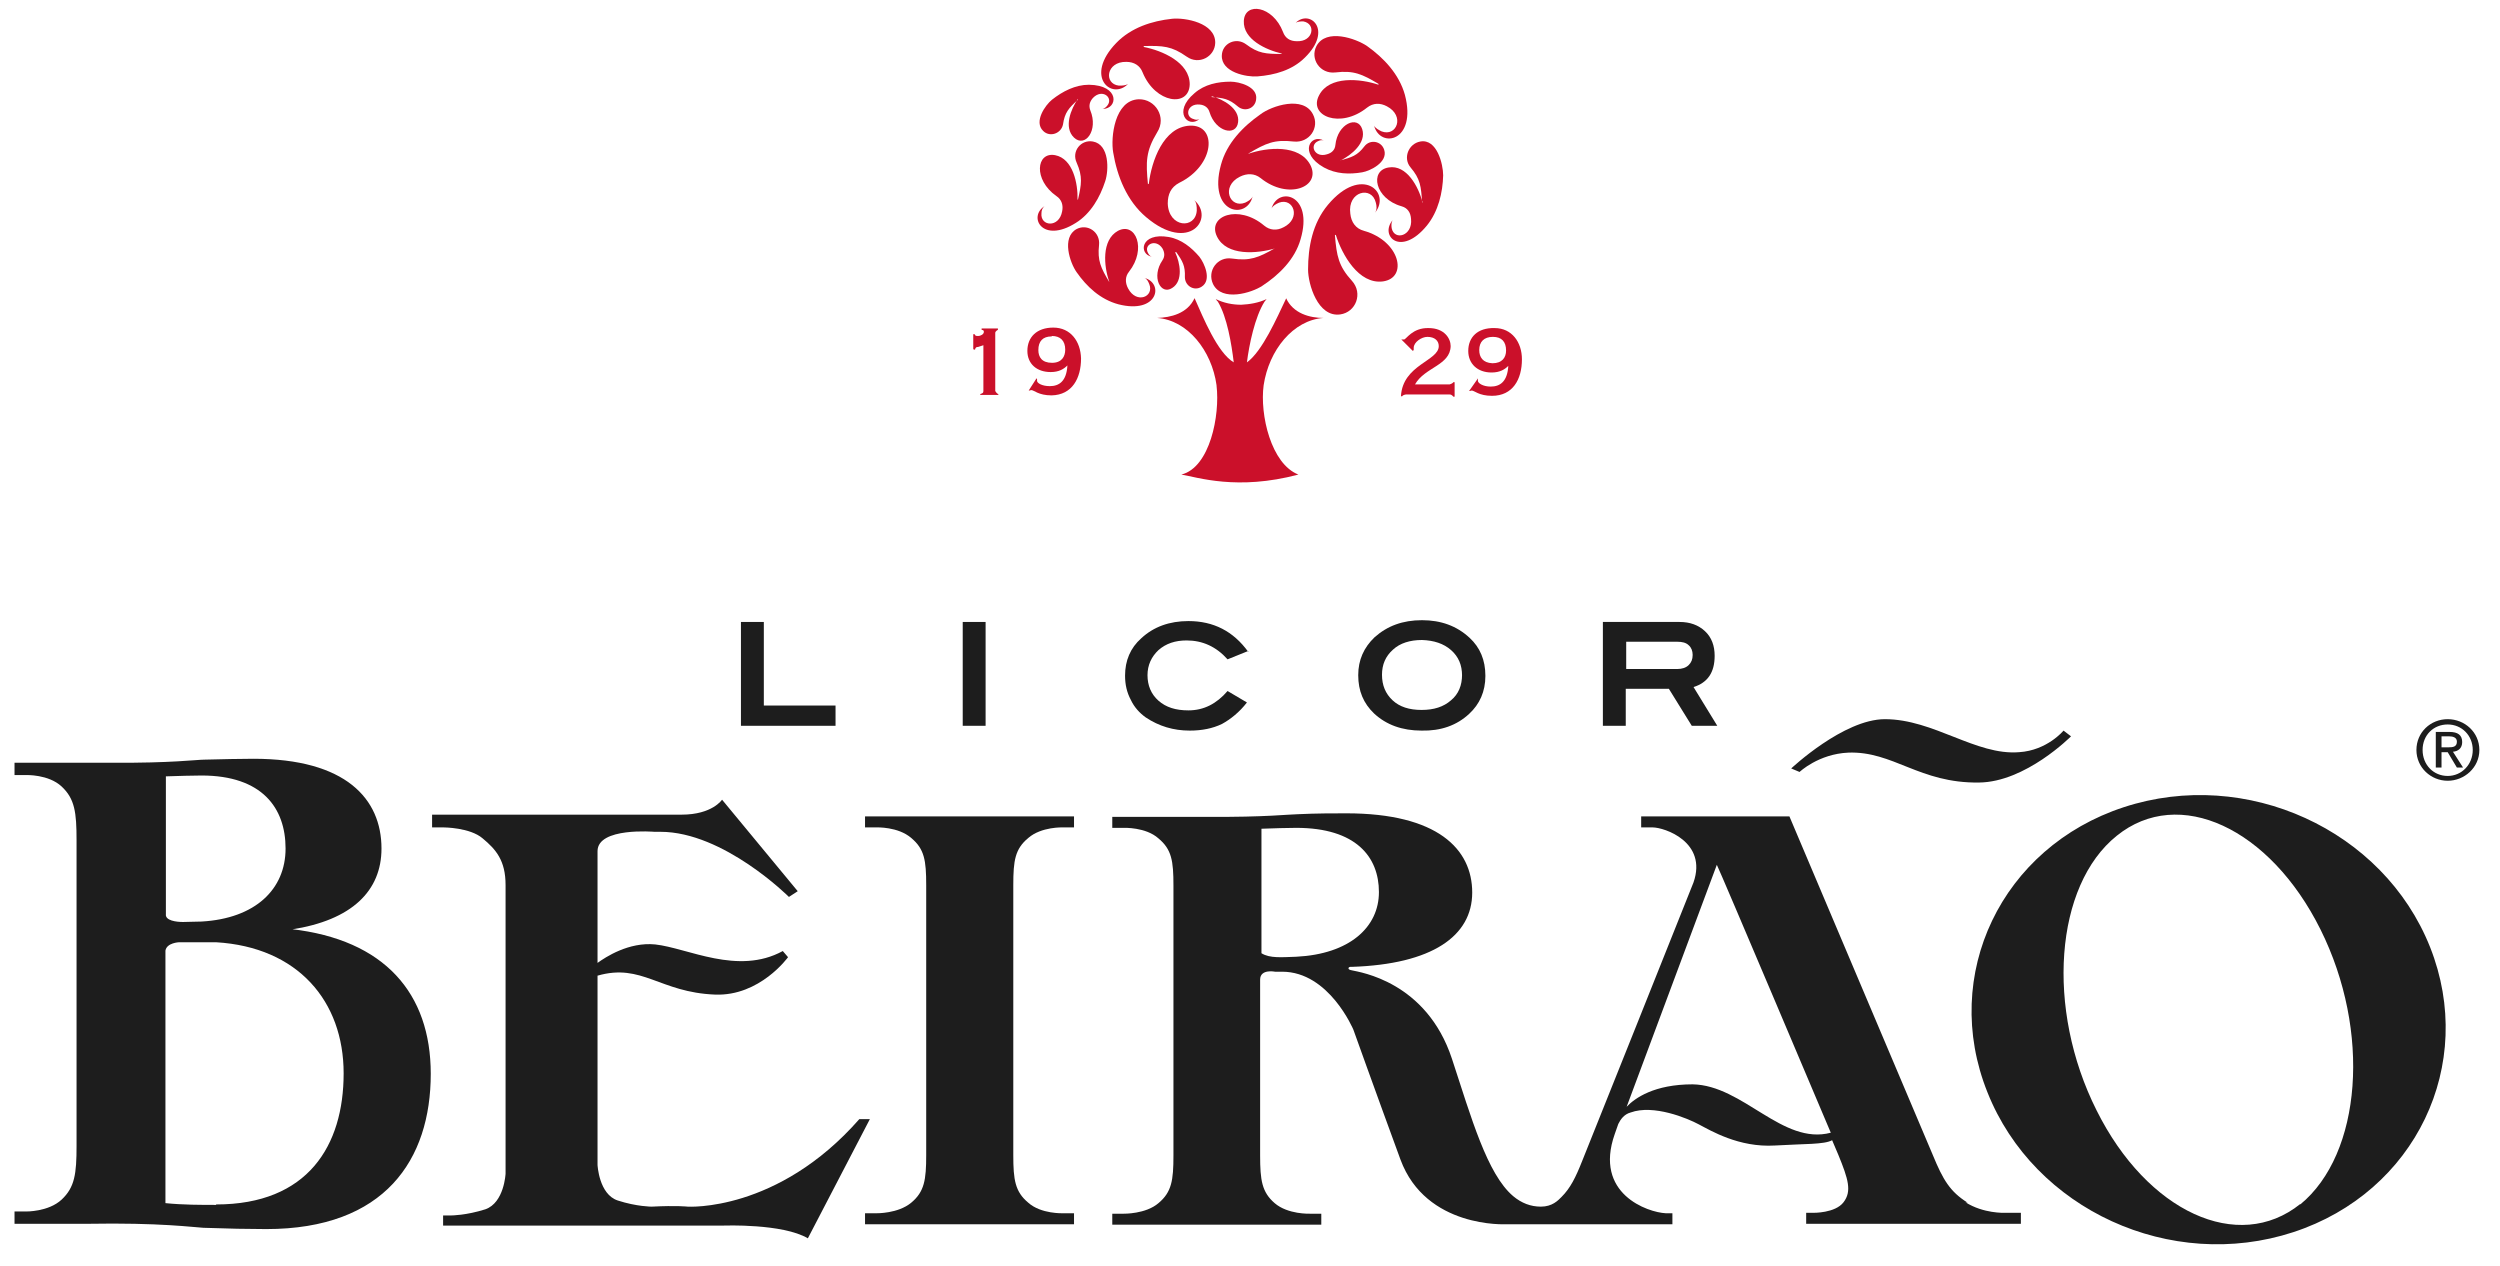 <svg width="79" height="40" viewBox="0 0 79 40" fill="none" xmlns="http://www.w3.org/2000/svg">
<path d="M9.204 29.372C11.123 29.08 12.055 28.148 12.055 26.814C12.055 25.242 10.928 23.977 8.009 23.977C7.592 23.977 7.049 23.991 6.451 24.005C6.229 24.005 5.381 24.116 3.587 24.102H0.459V24.492H0.82C0.82 24.492 1.53 24.464 1.947 24.853C2.364 25.242 2.419 25.673 2.419 26.549V36.212C2.419 37.088 2.364 37.519 1.947 37.908C1.53 38.297 0.82 38.283 0.82 38.283H0.459V38.672H2.767C5.047 38.631 6.132 38.784 6.424 38.798C7.188 38.825 7.87 38.839 8.412 38.839C12.166 38.839 13.612 36.643 13.612 33.932C13.612 31.387 12.152 29.691 9.191 29.358L9.204 29.372ZM5.242 28.885V24.533C5.673 24.52 6.062 24.506 6.368 24.506C8.287 24.506 9.024 25.534 9.024 26.814C9.024 28.093 8.078 29.024 6.368 29.121C6.16 29.121 5.965 29.135 5.784 29.135C5.576 29.135 5.214 29.093 5.242 28.885ZM6.827 38.075C6.368 38.075 5.77 38.075 5.228 38.019V30.039C5.27 29.789 5.659 29.775 5.659 29.775H6.827C9.413 29.928 10.859 31.638 10.859 33.918C10.859 36.198 9.733 38.061 6.827 38.061V38.075Z" fill="#1D1D1D"/>
<path d="M27.335 26.146H27.696C27.696 26.146 28.378 26.118 28.795 26.48C29.212 26.827 29.268 27.189 29.268 27.967V36.504C29.268 37.282 29.212 37.658 28.795 38.005C28.378 38.353 27.696 38.339 27.696 38.339H27.335V38.686H33.939V38.339H33.592C33.592 38.339 32.896 38.367 32.493 38.005C32.076 37.658 32.02 37.282 32.02 36.504V27.967C32.02 27.189 32.076 26.827 32.493 26.48C32.91 26.118 33.592 26.146 33.592 26.146H33.939V25.799H27.335V26.146Z" fill="#1D1D1D"/>
<path d="M76.79 29.928C75.316 26.216 70.978 24.241 67.113 25.507C63.248 26.772 61.315 30.804 62.803 34.516C64.276 38.228 68.6 40.202 72.466 38.937C76.331 37.672 78.263 33.64 76.79 29.928ZM72.688 38.047C70.728 39.618 67.85 38.297 66.251 35.086C64.638 31.874 64.93 27.981 66.89 26.41C68.851 24.825 71.729 26.16 73.328 29.372C74.927 32.583 74.635 36.462 72.688 38.061V38.047Z" fill="#1D1D1D"/>
<path d="M27.155 35.364C24.569 38.311 21.732 38.13 21.732 38.13C21.732 38.13 21.385 38.089 20.592 38.13C20.592 38.13 20.119 38.13 19.522 37.936C18.924 37.741 18.882 36.809 18.882 36.809V30.831C20.286 30.428 20.843 31.36 22.594 31.429C24.013 31.485 24.902 30.247 24.902 30.247L24.736 30.053C23.317 30.831 21.732 29.956 20.703 29.844C19.869 29.761 19.132 30.247 18.882 30.428V26.897C18.882 26.132 20.676 26.285 20.676 26.285H20.87C22.872 26.285 24.93 28.343 24.93 28.343L25.208 28.162L22.817 25.27C22.817 25.27 22.511 25.743 21.538 25.743H13.654V25.799V26.146H14.016C14.016 26.146 14.85 26.146 15.253 26.494C15.67 26.841 15.976 27.189 15.976 27.967V37.088C15.976 37.088 15.934 38.005 15.337 38.214C14.725 38.408 14.266 38.408 14.266 38.408H14.002V38.728H22.872C22.872 38.728 24.735 38.659 25.528 39.131L27.488 35.364H27.183H27.155Z" fill="#1D1D1D"/>
<path d="M62.177 38.005C61.621 37.657 61.399 37.282 61.079 36.504L56.546 25.799H51.861V26.146H52.222C52.598 26.146 53.96 26.605 53.515 27.884C53.432 28.106 49.998 36.684 49.998 36.684C49.789 37.213 49.622 37.546 49.344 37.824C49.233 37.936 49.052 38.13 48.691 38.13C48.371 38.13 48.079 38.019 47.815 37.797C46.994 37.101 46.494 35.322 45.882 33.459C45.076 31.012 42.962 30.72 42.726 30.664C42.642 30.651 42.601 30.623 42.615 30.595C42.615 30.539 42.712 30.553 42.712 30.553C45.256 30.47 46.522 29.58 46.522 28.204C46.522 26.827 45.423 25.701 42.545 25.701C42.128 25.701 41.614 25.701 41.016 25.729C40.793 25.729 39.959 25.826 38.207 25.812H35.148V26.16H35.51C35.51 26.16 36.205 26.132 36.608 26.494C37.025 26.841 37.081 27.203 37.081 27.981V36.517C37.081 37.296 37.025 37.671 36.608 38.019C36.205 38.367 35.51 38.353 35.51 38.353H35.148V38.7H41.753V38.353H41.391C41.391 38.353 40.696 38.38 40.279 38.019C39.876 37.671 39.82 37.296 39.82 36.517V30.956C39.82 30.609 40.293 30.706 40.293 30.706H40.515C42.003 30.706 42.768 32.541 42.768 32.541C42.768 32.541 43.449 34.446 44.255 36.643C45.062 38.825 47.592 38.686 47.592 38.686H52.848V38.339H52.639C52.069 38.311 50.359 37.727 51.026 35.836L51.138 35.517C51.207 35.377 51.319 35.211 51.527 35.155C52.25 34.891 53.321 35.336 53.682 35.53C54.057 35.725 54.947 36.267 56.087 36.198C57.019 36.142 57.645 36.17 57.895 36.031L58.09 36.49C58.409 37.268 58.521 37.644 58.256 37.991C57.992 38.339 57.297 38.325 57.297 38.325H57.075V38.672H63.86V38.325H63.345C63.345 38.325 62.678 38.353 62.108 37.991L62.177 38.005ZM40.96 30.233C40.515 30.247 40.126 30.289 39.862 30.122V26.188C40.279 26.174 40.668 26.16 40.96 26.16C42.851 26.16 43.574 27.078 43.574 28.19C43.574 29.302 42.642 30.15 40.96 30.233ZM53.487 34.265C52.278 34.265 51.666 34.696 51.402 34.974L54.252 27.328C54.349 27.509 57.853 35.794 57.853 35.794C56.324 36.198 55.086 34.293 53.487 34.265Z" fill="#1D1D1D"/>
<path d="M58.395 23.783C59.827 23.727 60.648 24.756 62.538 24.728C64.012 24.714 65.444 23.268 65.444 23.268L65.208 23.087C65.208 23.087 64.694 23.713 63.804 23.769C62.441 23.88 61.106 22.726 59.563 22.726C58.256 22.726 56.602 24.283 56.602 24.283L56.866 24.394C56.866 24.394 57.464 23.824 58.409 23.783H58.395Z" fill="#1D1D1D"/>
<path d="M77.347 24.672C77.875 24.672 78.348 24.255 78.348 23.699C78.348 23.143 77.889 22.726 77.347 22.726C76.804 22.726 76.359 23.143 76.359 23.699C76.359 24.255 76.818 24.672 77.347 24.672ZM76.554 23.699C76.554 23.227 76.902 22.893 77.347 22.893C77.791 22.893 78.139 23.241 78.139 23.699C78.139 24.158 77.791 24.52 77.347 24.52C76.902 24.52 76.554 24.172 76.554 23.699ZM77.152 23.769H77.347L77.638 24.255H77.833L77.513 23.755C77.68 23.741 77.805 23.644 77.805 23.449C77.805 23.227 77.666 23.129 77.402 23.129H76.971V24.255H77.152V23.769ZM77.152 23.616V23.268H77.388C77.499 23.268 77.638 23.296 77.638 23.435C77.638 23.602 77.513 23.616 77.36 23.616H77.166H77.152Z" fill="#1D1D1D"/>
<path d="M26.403 22.935H23.414V19.654H24.137V22.295H26.403V22.935Z" fill="#1D1D1D"/>
<path d="M39.445 20.571L38.791 20.835C38.43 20.432 37.999 20.238 37.498 20.238C37.137 20.238 36.845 20.335 36.608 20.543C36.386 20.752 36.261 21.016 36.261 21.336C36.261 21.655 36.372 21.934 36.608 22.142C36.845 22.351 37.151 22.448 37.554 22.448C38.041 22.448 38.444 22.239 38.791 21.836L39.403 22.198C39.167 22.504 38.889 22.726 38.611 22.879C38.319 23.018 37.985 23.087 37.596 23.087C37.081 23.087 36.622 22.948 36.205 22.67C36.011 22.531 35.844 22.351 35.733 22.114C35.607 21.878 35.552 21.628 35.552 21.35C35.552 20.877 35.719 20.474 36.066 20.168C36.456 19.806 36.956 19.626 37.554 19.626C38.346 19.626 38.972 19.945 39.445 20.599" fill="#1D1D1D"/>
<path d="M46.938 21.363C46.938 21.85 46.757 22.253 46.424 22.559C46.034 22.921 45.534 23.101 44.922 23.087C44.31 23.087 43.81 22.907 43.42 22.545C43.087 22.226 42.92 21.836 42.92 21.336C42.92 20.849 43.101 20.46 43.434 20.14C43.838 19.779 44.324 19.598 44.936 19.598C45.534 19.598 46.034 19.779 46.438 20.154C46.771 20.46 46.938 20.863 46.938 21.35M46.201 21.35C46.201 21.016 46.09 20.752 45.854 20.543C45.617 20.335 45.311 20.237 44.936 20.224C44.561 20.224 44.241 20.321 44.018 20.529C43.782 20.738 43.671 21.002 43.671 21.322C43.671 21.655 43.782 21.92 44.004 22.128C44.227 22.337 44.533 22.434 44.922 22.434C45.311 22.434 45.617 22.337 45.854 22.128C46.09 21.934 46.201 21.655 46.201 21.322" fill="#1D1D1D"/>
<path d="M54.266 22.935H53.46L52.737 21.767H51.374V22.935H50.651V19.654H53.071C53.404 19.654 53.669 19.751 53.877 19.945C54.086 20.14 54.183 20.404 54.183 20.724C54.183 21.252 53.96 21.572 53.516 21.711L54.266 22.935ZM53.001 21.141C53.154 21.141 53.279 21.099 53.363 21.016C53.446 20.933 53.488 20.835 53.488 20.696C53.488 20.571 53.446 20.46 53.363 20.39C53.279 20.307 53.154 20.279 53.001 20.279H51.388V21.141H53.015H53.001Z" fill="#1D1D1D"/>
<path d="M31.145 19.654H30.422V22.935H31.145V19.654Z" fill="#1D1D1D"/>
<path d="M30.755 11.02V10.561H30.797C30.824 10.617 30.838 10.617 30.908 10.617C30.991 10.617 31.089 10.561 31.089 10.492C31.089 10.45 31.089 10.436 31.019 10.422V10.38H31.534V10.422C31.534 10.422 31.45 10.464 31.45 10.519V12.355C31.45 12.355 31.492 12.438 31.547 12.452V12.48H30.977V12.452C31.061 12.424 31.075 12.41 31.075 12.355V10.909L30.908 10.964C30.852 10.964 30.824 10.978 30.811 11.048H30.769L30.755 11.02Z" fill="#CB102A"/>
<path d="M32.729 11.951L32.771 11.979C32.771 11.979 32.771 12.021 32.771 12.035C32.771 12.104 32.924 12.202 33.174 12.202C33.466 12.202 33.702 12.049 33.73 11.548C33.619 11.659 33.466 11.757 33.202 11.757C32.757 11.757 32.465 11.493 32.465 11.089C32.465 10.658 32.757 10.352 33.285 10.352C33.827 10.352 34.147 10.784 34.161 11.326C34.161 11.951 33.883 12.48 33.23 12.494C33.021 12.494 32.882 12.452 32.785 12.41C32.687 12.368 32.632 12.327 32.59 12.327C32.562 12.327 32.548 12.341 32.534 12.341H32.507L32.757 11.951H32.729ZM33.23 10.631C32.952 10.631 32.812 10.784 32.812 11.062C32.812 11.284 32.924 11.465 33.243 11.465C33.549 11.465 33.661 11.27 33.661 11.048C33.661 10.77 33.508 10.617 33.243 10.617" fill="#CB102A"/>
<path d="M45.813 12.146C45.813 12.146 45.91 12.118 45.924 12.077H45.966V12.535H45.924C45.924 12.535 45.882 12.466 45.813 12.466H44.422C44.422 12.466 44.325 12.48 44.311 12.521H44.27C44.325 11.521 45.465 11.409 45.465 10.937C45.465 10.77 45.34 10.645 45.104 10.645C44.923 10.645 44.673 10.812 44.673 10.992C44.673 11.02 44.673 11.048 44.673 11.062L44.645 11.089L44.283 10.728H44.311C44.311 10.728 44.353 10.728 44.367 10.728C44.436 10.728 44.631 10.353 45.145 10.367C45.646 10.367 45.841 10.7 45.841 10.937C45.827 11.548 45.02 11.604 44.715 12.146H45.799H45.813Z" fill="#CB102A"/>
<path d="M46.661 11.952L46.702 11.979C46.702 11.979 46.702 12.007 46.702 12.035C46.702 12.104 46.855 12.216 47.106 12.216C47.398 12.216 47.634 12.063 47.662 11.562C47.55 11.674 47.398 11.771 47.133 11.771C46.688 11.771 46.397 11.493 46.397 11.09C46.397 10.659 46.688 10.353 47.231 10.367C47.773 10.367 48.093 10.812 48.093 11.354C48.093 11.993 47.801 12.508 47.147 12.508C46.939 12.508 46.8 12.466 46.702 12.424C46.605 12.383 46.549 12.341 46.508 12.341C46.48 12.341 46.466 12.355 46.452 12.355H46.424L46.688 11.979L46.661 11.952ZM47.175 10.645C46.897 10.645 46.744 10.798 46.744 11.062C46.744 11.284 46.855 11.465 47.161 11.479C47.467 11.479 47.592 11.298 47.592 11.076C47.592 10.798 47.453 10.645 47.175 10.645Z" fill="#CB102A"/>
<path fill-rule="evenodd" clip-rule="evenodd" d="M35.05 8.907C34.786 8.462 34.675 8.239 34.73 7.739C34.772 7.336 34.369 7.058 34.021 7.238C33.535 7.503 33.813 8.309 34.021 8.601C34.341 9.06 34.772 9.463 35.342 9.616C36.594 9.936 36.788 8.948 36.163 8.782C36.246 8.809 36.288 8.907 36.316 8.976C36.482 9.379 35.912 9.616 35.648 9.115C35.551 8.935 35.551 8.74 35.676 8.587C36.246 7.864 35.885 7.002 35.328 7.294C34.8 7.586 34.883 8.42 35.05 8.893V8.907Z" fill="#CB102A"/>
<path fill-rule="evenodd" clip-rule="evenodd" d="M38.29 3.068C38.665 3.095 38.832 3.123 39.11 3.36C39.333 3.554 39.666 3.429 39.694 3.137C39.75 2.734 39.152 2.581 38.888 2.581C38.484 2.581 38.067 2.664 37.748 2.943C37.038 3.54 37.553 4.069 37.901 3.763C37.845 3.791 37.775 3.791 37.72 3.763C37.428 3.693 37.511 3.262 37.914 3.304C38.067 3.318 38.179 3.401 38.22 3.54C38.415 4.18 39.069 4.319 39.124 3.86C39.18 3.429 38.651 3.137 38.29 3.04V3.068Z" fill="#CB102A"/>
<path fill-rule="evenodd" clip-rule="evenodd" d="M42.364 5.07C42.698 4.903 43.185 4.514 43.046 4.083C42.907 3.638 42.267 3.902 42.198 4.583C42.184 4.736 42.086 4.833 41.934 4.875C41.544 5 41.363 4.583 41.655 4.458C41.711 4.43 41.781 4.416 41.836 4.444C41.419 4.208 41.016 4.833 41.836 5.292C42.212 5.501 42.642 5.515 43.046 5.445C43.296 5.403 43.866 5.125 43.741 4.736C43.657 4.458 43.296 4.389 43.115 4.625C42.893 4.917 42.712 4.972 42.351 5.07H42.364Z" fill="#CB102A"/>
<path fill-rule="evenodd" clip-rule="evenodd" d="M37.164 7.961C37.373 8.253 37.456 8.406 37.442 8.754C37.442 9.032 37.734 9.213 37.971 9.06C38.304 8.851 38.054 8.309 37.901 8.114C37.651 7.822 37.331 7.558 36.928 7.489C36.038 7.336 35.969 8.031 36.4 8.114C36.344 8.1 36.302 8.045 36.274 7.989C36.135 7.725 36.525 7.53 36.733 7.85C36.803 7.975 36.817 8.1 36.733 8.226C36.372 8.754 36.678 9.338 37.039 9.101C37.401 8.879 37.289 8.295 37.136 7.975L37.164 7.961Z" fill="#CB102A"/>
<path fill-rule="evenodd" clip-rule="evenodd" d="M39.458 4.847C40 4.528 40.265 4.402 40.876 4.472C41.377 4.528 41.711 4.027 41.488 3.61C41.182 3.012 40.181 3.346 39.834 3.61C39.277 3.999 38.763 4.528 38.582 5.209C38.165 6.738 39.389 6.974 39.583 6.21C39.542 6.307 39.43 6.363 39.347 6.404C38.86 6.599 38.568 5.89 39.18 5.584C39.403 5.473 39.639 5.473 39.834 5.626C40.709 6.335 41.766 5.904 41.405 5.209C41.057 4.555 40.042 4.653 39.444 4.861L39.458 4.847Z" fill="#CB102A"/>
<path fill-rule="evenodd" clip-rule="evenodd" d="M44.951 6.39C44.826 5.904 44.45 5.195 43.88 5.292C43.268 5.389 43.449 6.279 44.283 6.516C44.478 6.571 44.575 6.71 44.589 6.919C44.645 7.461 44.061 7.614 43.977 7.211C43.964 7.127 43.964 7.03 44.005 6.96C43.588 7.461 44.27 8.128 45.09 7.127C45.451 6.682 45.59 6.085 45.604 5.542C45.604 5.195 45.41 4.375 44.881 4.472C44.506 4.541 44.325 5 44.575 5.292C44.881 5.654 44.909 5.89 44.937 6.404L44.951 6.39Z" fill="#CB102A"/>
<path fill-rule="evenodd" clip-rule="evenodd" d="M34.05 6.307C34.064 5.806 33.911 5.014 33.341 4.903C32.743 4.792 32.646 5.681 33.383 6.196C33.55 6.307 33.605 6.488 33.563 6.682C33.466 7.211 32.868 7.155 32.91 6.738C32.91 6.654 32.938 6.571 33.007 6.515C32.479 6.849 32.938 7.711 33.995 7.044C34.467 6.752 34.759 6.237 34.926 5.723C35.037 5.389 35.065 4.569 34.537 4.472C34.161 4.402 33.855 4.778 34.022 5.139C34.217 5.584 34.175 5.82 34.064 6.307H34.05Z" fill="#CB102A"/>
<path fill-rule="evenodd" clip-rule="evenodd" d="M36.275 5.82C36.206 5.111 36.206 4.777 36.567 4.18C36.873 3.707 36.511 3.123 35.983 3.137C35.218 3.165 35.093 4.346 35.177 4.819C35.302 5.57 35.608 6.348 36.219 6.863C37.582 8.017 38.402 6.891 37.735 6.321C37.818 6.404 37.818 6.543 37.818 6.654C37.777 7.252 36.928 7.197 36.901 6.432C36.901 6.14 36.998 5.918 37.262 5.778C38.402 5.222 38.472 3.929 37.596 3.971C36.762 4.013 36.386 5.097 36.303 5.806L36.275 5.82Z" fill="#CB102A"/>
<path fill-rule="evenodd" clip-rule="evenodd" d="M40.279 7.85C39.764 8.142 39.5 8.253 38.93 8.17C38.471 8.1 38.137 8.559 38.332 8.976C38.61 9.546 39.556 9.254 39.889 9.032C40.418 8.684 40.918 8.198 41.099 7.558C41.516 6.14 40.39 5.876 40.181 6.585C40.223 6.502 40.32 6.446 40.418 6.404C40.876 6.237 41.127 6.905 40.557 7.183C40.348 7.294 40.126 7.28 39.945 7.127C39.138 6.446 38.137 6.821 38.457 7.475C38.763 8.1 39.722 8.017 40.292 7.85H40.279Z" fill="#CB102A"/>
<path fill-rule="evenodd" clip-rule="evenodd" d="M36.149 1.455C36.747 1.441 37.025 1.455 37.498 1.789C37.887 2.067 38.388 1.789 38.401 1.358C38.415 0.718 37.442 0.551 37.039 0.593C36.399 0.662 35.746 0.871 35.273 1.358C34.244 2.428 35.134 3.179 35.648 2.651C35.565 2.706 35.454 2.706 35.357 2.706C34.87 2.651 34.953 1.941 35.593 1.955C35.829 1.955 36.024 2.067 36.107 2.289C36.511 3.276 37.581 3.401 37.595 2.664C37.595 1.969 36.719 1.594 36.135 1.483L36.149 1.455Z" fill="#CB102A"/>
<path fill-rule="evenodd" clip-rule="evenodd" d="M40.501 1.705C40 1.705 39.764 1.691 39.375 1.399C39.055 1.163 38.624 1.371 38.61 1.747C38.582 2.289 39.403 2.442 39.736 2.414C40.279 2.372 40.835 2.22 41.238 1.816C42.128 0.94 41.391 0.287 40.946 0.718C41.015 0.676 41.113 0.676 41.182 0.676C41.599 0.746 41.502 1.33 40.974 1.302C40.765 1.302 40.612 1.205 40.543 1.01C40.223 0.176 39.333 0.051 39.305 0.662C39.277 1.246 40.014 1.58 40.501 1.691V1.705Z" fill="#CB102A"/>
<path fill-rule="evenodd" clip-rule="evenodd" d="M43.56 2.678C42.99 2.484 42.003 2.386 41.683 3.012C41.336 3.665 42.351 4.082 43.199 3.401C43.394 3.248 43.616 3.248 43.825 3.359C44.409 3.665 44.13 4.333 43.658 4.152C43.574 4.11 43.463 4.055 43.421 3.971C43.616 4.708 44.784 4.472 44.395 2.998C44.214 2.345 43.727 1.83 43.199 1.455C42.851 1.218 41.906 0.885 41.6 1.455C41.391 1.858 41.711 2.345 42.198 2.289C42.782 2.219 43.046 2.345 43.56 2.65V2.678Z" fill="#CB102A"/>
<path fill-rule="evenodd" clip-rule="evenodd" d="M34.063 3.123C33.841 3.443 33.605 4.027 33.938 4.347C34.286 4.68 34.717 4.124 34.453 3.485C34.397 3.332 34.439 3.207 34.536 3.096C34.828 2.79 35.19 3.082 34.995 3.332C34.953 3.388 34.898 3.429 34.842 3.443C35.329 3.443 35.398 2.692 34.411 2.678C33.98 2.678 33.577 2.887 33.243 3.151C33.035 3.318 32.659 3.846 32.965 4.138C33.174 4.347 33.535 4.222 33.591 3.93C33.646 3.554 33.772 3.415 34.063 3.151V3.123Z" fill="#CB102A"/>
<path fill-rule="evenodd" clip-rule="evenodd" d="M42.211 7.419C42.406 8.045 42.934 8.99 43.699 8.893C44.505 8.782 44.241 7.614 43.101 7.294C42.837 7.225 42.697 7.016 42.67 6.752C42.572 6.043 43.351 5.862 43.476 6.404C43.504 6.502 43.518 6.627 43.448 6.724C43.977 6.085 43.031 5.195 41.961 6.474C41.474 7.058 41.335 7.808 41.335 8.518C41.335 8.976 41.641 10.033 42.35 9.936C42.85 9.866 43.073 9.268 42.725 8.879C42.294 8.406 42.239 8.087 42.183 7.433L42.211 7.419Z" fill="#CB102A"/>
<path fill-rule="evenodd" clip-rule="evenodd" d="M38.443 12.188C38.555 13.119 38.235 14.774 37.331 14.996C37.832 15.079 39.097 15.511 41.029 14.996C40.167 14.662 39.806 13.105 39.931 12.174C40.098 11.062 40.863 10.116 41.822 10.047C41.391 10.047 40.863 9.908 40.64 9.421C40.64 9.421 40.64 9.421 40.64 9.435C40.348 10.047 39.889 11.103 39.403 11.451C39.472 10.895 39.653 10.019 39.959 9.532C39.987 9.505 39.987 9.491 40.014 9.463L40.028 9.449C39.764 9.574 39.486 9.616 39.222 9.63C38.944 9.63 38.666 9.574 38.416 9.449C38.416 9.449 38.416 9.449 38.429 9.463C38.443 9.491 38.457 9.505 38.485 9.532C38.777 10.019 38.916 10.867 38.986 11.451C38.471 11.145 38.026 10.047 37.748 9.421C37.526 9.908 36.997 10.033 36.566 10.047C37.526 10.116 38.291 11.076 38.443 12.174" fill="#CB102A"/>
</svg>

